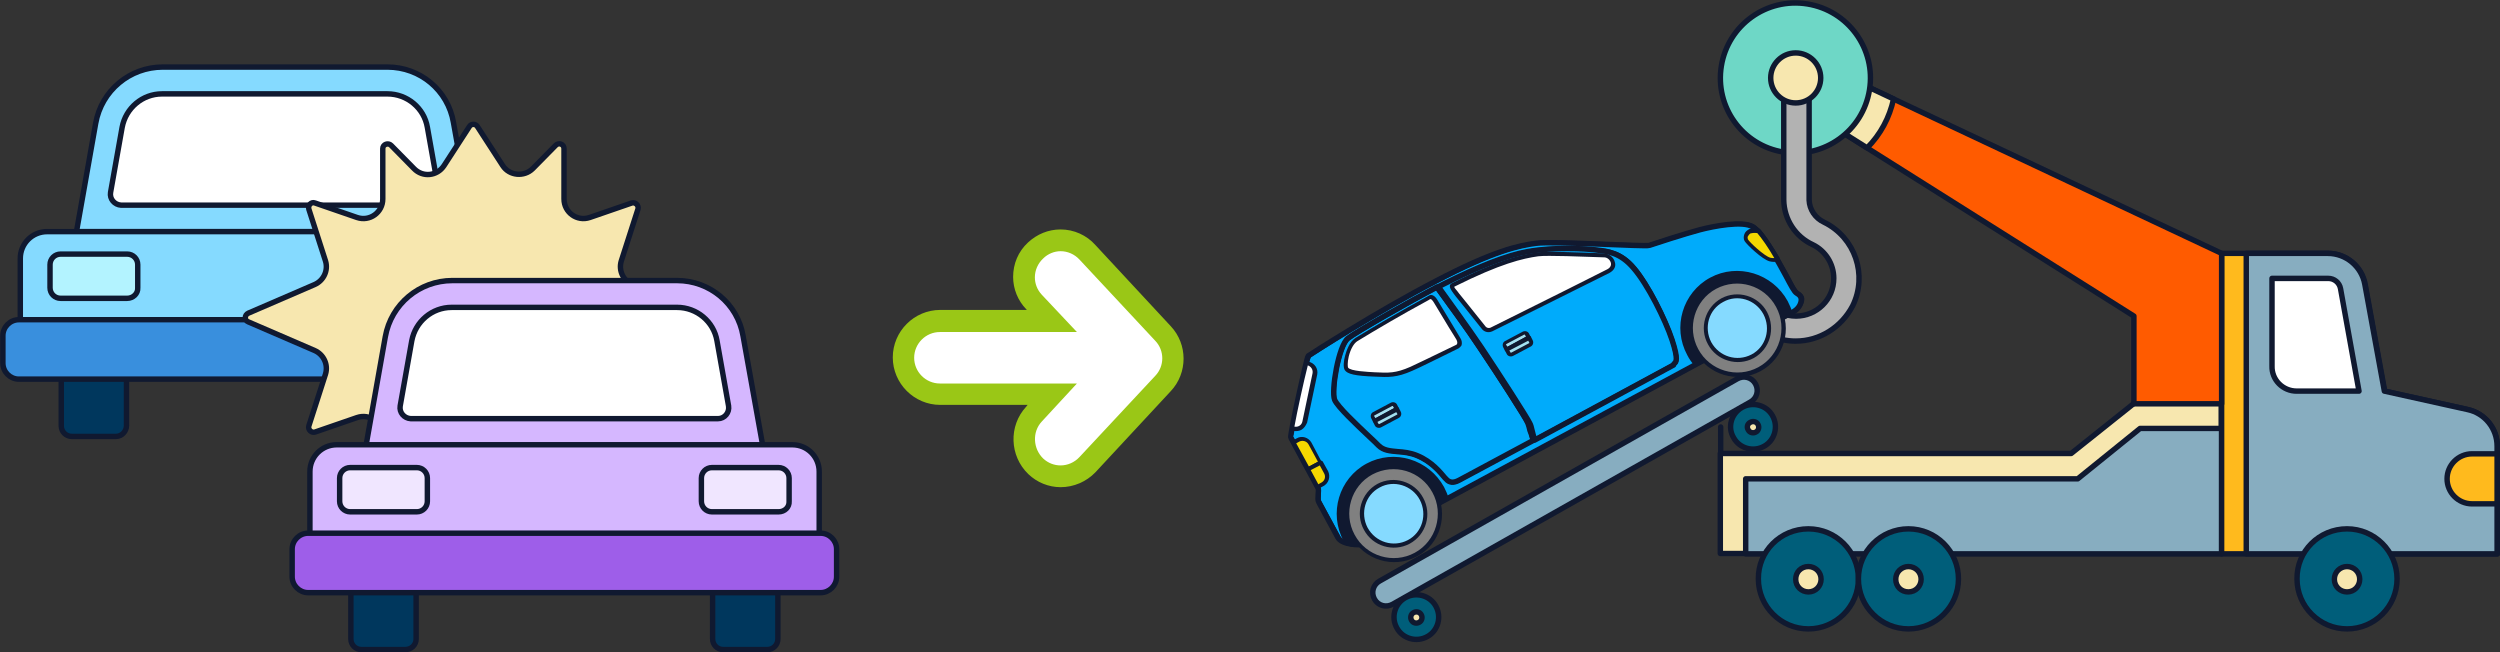 <?xml version="1.0" encoding="utf-8"?>
<!-- Generator: Adobe Illustrator 27.0.0, SVG Export Plug-In . SVG Version: 6.00 Build 0)  -->
<svg version="1.1" id="圖層_1" xmlns="http://www.w3.org/2000/svg" xmlns:xlink="http://www.w3.org/1999/xlink" x="0px" y="0px"
	 viewBox="0 0 689.7 180" style="enable-background:new 0 0 689.7 180;" xml:space="preserve">
<rect x="0" y="0" width="689.7" height="180" fill="#333333" stroke="none"/>
<style type="text/css">
	.st0{fill:#00375D;stroke:#101930;stroke-width:1.5;stroke-linejoin:round;stroke-miterlimit:10;}
	.st1{fill:#85DAFF;stroke:#101930;stroke-width:1.5;stroke-linejoin:round;stroke-miterlimit:10;}
	.st2{fill:#FFFFFF;stroke:#101930;stroke-width:1.5;stroke-linejoin:round;stroke-miterlimit:10;}
	.st3{fill:#B3F3FF;stroke:#101930;stroke-width:1.5;stroke-linejoin:round;stroke-miterlimit:10;}
	.st4{fill:#398FDD;stroke:#101930;stroke-width:1.5;stroke-linejoin:round;stroke-miterlimit:10;}
	.st5{fill:#F7E7AF;stroke:#101930;stroke-width:1.5;stroke-linejoin:round;stroke-miterlimit:10;}
	.st6{fill:#D5B7FF;stroke:#101930;stroke-width:1.5;stroke-linejoin:round;stroke-miterlimit:10;}
	.st7{fill:#F0E6FF;stroke:#101930;stroke-width:1.5;stroke-linejoin:round;stroke-miterlimit:10;}
	.st8{fill:#9E5EE9;stroke:#101930;stroke-width:1.5;stroke-linejoin:round;stroke-miterlimit:10;}
	.st9{fill:#87ADC0;stroke:#101930;stroke-width:1.5;stroke-linejoin:round;stroke-miterlimit:10;}
	.st10{fill:#FFBA1D;stroke:#101930;stroke-width:1.5;stroke-linejoin:round;stroke-miterlimit:10;}
	.st11{fill:#005E7A;stroke:#101930;stroke-width:1.5;stroke-linejoin:round;stroke-miterlimit:10;}
	.st12{fill:#FF5B00;stroke:#101930;stroke-width:1.5;stroke-linejoin:round;stroke-miterlimit:10;}
	.st13{fill:#6ED7C6;stroke:#101930;stroke-width:1.5;stroke-linejoin:round;stroke-miterlimit:10;}
	.st14{fill:#B2B2B2;stroke:#101930;stroke-width:1.5;stroke-linejoin:round;stroke-miterlimit:10;}
	.st15{fill:#00ABFB;stroke:#101930;stroke-width:1.5;stroke-linejoin:round;stroke-miterlimit:10;}
	.st16{fill:#101930;}
	.st17{fill:#808080;}
	.st18{fill:#85DAFF;}
	.st19{fill:#A3E0F0;}
	.st20{fill:#F5D800;}
	.st21{fill:#FFFFFF;}
	.st22{fill:#87ADC0;stroke:#101930;stroke-width:1.5;stroke-linecap:round;stroke-linejoin:round;stroke-miterlimit:10;}
	.st23{fill:#9AC716;}
</style>
<g>
	<g>
		<g>
			<g>
				<g>
					<path class="st0" d="M131.9,120.3h-12.2c-1.6,0-2.9-1.3-2.9-2.9V85.3c0-1.6,1.3-2.9,2.9-2.9h12.2c1.6,0,2.9,1.3,2.9,2.9v32.1
						C134.8,119,133.5,120.3,131.9,120.3z"/>
				</g>
			</g>
			<g>
				<g>
					<path class="st0" d="M32,120.4H19.8c-1.6,0-2.9-1.3-2.9-2.9V85.3c0-1.6,1.3-2.9,2.9-2.9H32c1.6,0,2.9,1.3,2.9,2.9v32.1
						C34.9,119,33.6,120.4,32,120.4z"/>
				</g>
			</g>
			<g>
				<g>
					<path class="st1" d="M106.9,18.5h-62c-9.1,0-16.9,6.5-18.5,15.5l-5.3,29.9h54.7h54.7l-5.4-30.1
						C123.6,24.9,115.9,18.5,106.9,18.5L106.9,18.5z"/>
				</g>
			</g>
			<g>
				<g>
					<path class="st2" d="M30.5,53.1l3.2-18c1-5.3,5.6-9.2,11-9.2h62.2c5.4,0,10.1,3.9,11,9.2l3.2,18c0.3,1.8-1.1,3.5-2.9,3.5H33.4
						C31.6,56.5,30.2,54.9,30.5,53.1L30.5,53.1z"/>
				</g>
			</g>
			<g>
				<g>
					<path class="st1" d="M138.7,97.5H13c-4.1,0-7.4-3.3-7.4-7.4V71.3c0-4.1,3.3-7.4,7.4-7.4h125.7c4.1,0,7.4,3.3,7.4,7.4v18.9
						C146,94.2,142.7,97.5,138.7,97.5z"/>
				</g>
			</g>
			<g>
				<g>
					<path class="st3" d="M35.1,82.3H16.7c-1.6,0-2.9-1.3-2.9-2.9V73c0-1.6,1.3-2.9,2.9-2.9h18.4c1.6,0,2.9,1.3,2.9,2.9v6.4
						C38.1,81,36.7,82.3,35.1,82.3L35.1,82.3z"/>
				</g>
			</g>
			<g>
				<g>
					<path class="st3" d="M135,82.3h-18.4c-1.6,0-2.9-1.3-2.9-2.9V73c0-1.6,1.3-2.9,2.9-2.9H135c1.6,0,2.9,1.3,2.9,2.9v6.4
						C137.9,81,136.6,82.3,135,82.3z"/>
				</g>
			</g>
			<g>
				<g>
					<path class="st4" d="M146.5,104.6H5.2c-2.4,0-4.4-2-4.4-4.4v-7.6c0-2.4,2-4.4,4.4-4.4h141.4c2.4,0,4.4,2,4.4,4.4v7.6
						C150.9,102.7,149,104.6,146.5,104.6z"/>
				</g>
			</g>
		</g>
		<g>
			<g>
				<path class="st5" d="M176,117.5l-4.6-14.3c-0.8-2.6,0.5-5.4,3-6.5l18.3-7.9c1.1-0.5,1.1-2,0-2.4l-18.3-7.9
					c-2.5-1.1-3.8-3.9-3-6.5l4.6-14.3c0.3-1-0.7-2-1.7-1.7l-11.6,4c-3.5,1.2-7.1-1.4-7.1-5.1V41c0-1.2-1.4-1.8-2.3-0.9l-6.3,6.4
					c-2.4,2.4-6.5,2-8.3-0.8l-7-10.8c-0.5-0.8-1.7-0.8-2.2,0l-7,10.8c-1.9,2.9-5.9,3.3-8.3,0.8l-6.3-6.4c-0.8-0.8-2.3-0.3-2.3,0.9
					v13.9c0,3.7-3.6,6.3-7.1,5.1l-11.6-4c-1-0.4-2,0.6-1.7,1.7l4.6,14.3c0.8,2.6-0.5,5.4-3,6.5l-18.3,7.9c-1.1,0.5-1.1,2,0,2.4
					l18.3,7.9c2.5,1.1,3.8,3.9,3,6.5l-4.6,14.3c-0.3,1,0.7,2,1.7,1.7l11.6-4c3.5-1.2,7.1,1.4,7.1,5.1v13.9c0,1.2,1.4,1.8,2.3,0.9
					l6.3-6.4c2.4-2.4,6.5-2,8.3,0.8l7,10.8c0.5,0.8,1.7,0.8,2.2,0l7-10.8c1.9-2.9,5.9-3.3,8.3-0.8l6.3,6.4c0.8,0.8,2.3,0.3,2.3-0.9
					v-13.9c0-3.7,3.6-6.3,7.1-5.1l11.6,4C175.4,119.5,176.4,118.6,176,117.5L176,117.5z"/>
			</g>
		</g>
		<g>
			<g>
				<g>
					<path class="st0" d="M211.7,179.2h-12.2c-1.6,0-2.9-1.3-2.9-2.9v-32.1c0-1.6,1.3-2.9,2.9-2.9h12.2c1.6,0,2.9,1.3,2.9,2.9v32.1
						C214.6,177.9,213.3,179.2,211.7,179.2z"/>
				</g>
			</g>
			<g>
				<g>
					<path class="st0" d="M111.8,179.2H99.7c-1.6,0-2.9-1.3-2.9-2.9v-32.1c0-1.6,1.3-2.9,2.9-2.9h12.2c1.6,0,2.9,1.3,2.9,2.9v32.1
						C114.8,177.9,113.5,179.2,111.8,179.2z"/>
				</g>
			</g>
			<g>
				<g>
					<path class="st6" d="M186.8,77.4h-62c-9.1,0-16.9,6.5-18.5,15.5l-5.3,29.9h54.7h54.7l-5.4-30.1
						C203.5,83.8,195.8,77.4,186.8,77.4L186.8,77.4z"/>
				</g>
			</g>
			<g>
				<g>
					<path class="st2" d="M110.4,112l3.2-18c1-5.3,5.6-9.2,11-9.2h62.2c5.4,0,10.1,3.9,11,9.2l3.2,18c0.3,1.8-1.1,3.5-2.9,3.5h-84.8
						C111.5,115.4,110.1,113.8,110.4,112L110.4,112z"/>
				</g>
			</g>
			<g>
				<g>
					<path class="st6" d="M218.5,156.4H92.9c-4.1,0-7.4-3.3-7.4-7.4v-18.9c0-4.1,3.3-7.4,7.4-7.4h125.7c4.1,0,7.4,3.3,7.4,7.4V149
						C225.9,153.1,222.6,156.4,218.5,156.4z"/>
				</g>
			</g>
			<g>
				<g>
					<path class="st7" d="M115,141.2H96.6c-1.6,0-2.9-1.3-2.9-2.9v-6.4c0-1.6,1.3-2.9,2.9-2.9H115c1.6,0,2.9,1.3,2.9,2.9v6.4
						C117.9,139.9,116.6,141.2,115,141.2L115,141.2z"/>
				</g>
			</g>
			<g>
				<g>
					<path class="st7" d="M214.8,141.2h-18.4c-1.6,0-2.9-1.3-2.9-2.9v-6.4c0-1.6,1.3-2.9,2.9-2.9h18.4c1.6,0,2.9,1.3,2.9,2.9v6.4
						C217.8,139.9,216.5,141.2,214.8,141.2z"/>
				</g>
			</g>
			<g>
				<g>
					<path class="st8" d="M226.4,163.5H85c-2.4,0-4.4-2-4.4-4.4v-7.6c0-2.4,2-4.4,4.4-4.4h141.4c2.4,0,4.4,2,4.4,4.4v7.6
						C230.8,161.5,228.8,163.5,226.4,163.5z"/>
				</g>
			</g>
		</g>
	</g>
	<g>
		<g>
			<path class="st5" d="M588.7,111.3l-17.3,13.8h-96.8v27.6h138.2v-41.5H588.7z"/>
			<path class="st9" d="M573.2,132.1h-91.6v20.7h131.3v-34.6h-22.5L573.2,132.1z"/>
			<path class="st10" d="M688.9,152.8h-76V69.9h29.4c5,0,9.3,3.6,10.2,8.5l5.4,29.5l23,5.1c4.7,1.1,8.1,5.3,8.1,10.1V152.8z"/>
			<path class="st9" d="M619.8,152.8h69.1v-29.7c0-4.9-3.4-9.1-8.1-10.1l-23-5.1l-5.4-29.5c-0.9-4.9-5.2-8.5-10.2-8.5h-22.5V152.8z"
				/>
			<path class="st2" d="M633.6,107.9h17.2l-5.1-28.3c-0.3-1.6-1.7-2.8-3.4-2.8h-15.5V101C626.7,104.8,629.8,107.9,633.6,107.9
				L633.6,107.9z"/>
			<path class="st11" d="M498.9,145.9c7.6,0,13.8,6.2,13.8,13.8c0,7.6-6.2,13.8-13.8,13.8s-13.8-6.2-13.8-13.8
				C485,152.1,491.2,145.9,498.9,145.9z"/>
			<path class="st11" d="M526.5,145.9c7.6,0,13.8,6.2,13.8,13.8c0,7.6-6.2,13.8-13.8,13.8c-7.6,0-13.8-6.2-13.8-13.8
				C512.7,152.1,518.9,145.9,526.5,145.9z"/>
			<path class="st11" d="M647.5,145.9c7.6,0,13.8,6.2,13.8,13.8c0,7.6-6.2,13.8-13.8,13.8c-7.6,0-13.8-6.2-13.8-13.8
				C633.6,152.1,639.8,145.9,647.5,145.9z"/>
			<g>
				<path class="st5" d="M498.9,156.3c1.9,0,3.5,1.5,3.5,3.5c0,1.9-1.5,3.5-3.5,3.5c-1.9,0-3.5-1.5-3.5-3.5
					C495.4,157.8,496.9,156.3,498.9,156.3z"/>
				<path class="st5" d="M526.5,156.3c1.9,0,3.5,1.5,3.5,3.5c0,1.9-1.5,3.5-3.5,3.5s-3.5-1.5-3.5-3.5
					C523,157.8,524.6,156.3,526.5,156.3z"/>
				<path class="st5" d="M647.5,156.3c1.9,0,3.5,1.5,3.5,3.5c0,1.9-1.5,3.5-3.5,3.5c-1.9,0-3.5-1.5-3.5-3.5
					C644,157.8,645.6,156.3,647.5,156.3z"/>
			</g>
			<path class="st12" d="M495.4,14.6v13.8l93.3,58.8v24.2h24.2V69.9L495.4,14.6z"/>
			<path class="st5" d="M495.4,28.4l19.7,12.4c3.7-3.7,6.2-8.4,7.3-13.5l-27-12.7V28.4z"/>
			
				<ellipse transform="matrix(0.16 -0.987 0.987 0.16 394.833 507.043)" class="st13" cx="495.4" cy="21.5" rx="20.7" ry="20.7"/>
			<path class="st14" d="M495.4,94.1c-9.5,0-17.3-7.7-17.3-17.3c0-1.9,1.5-3.5,3.5-3.5c1.9,0,3.5,1.5,3.5,3.5
				c0,5.7,4.6,10.4,10.4,10.4c5.7,0,10.4-4.6,10.4-10.4c0-4-2.3-7.6-5.8-9.3c-4.8-2.2-7.9-7-8-12.3V21.5c0-1.9,1.5-3.5,3.5-3.5
				c1.9,0,3.5,1.5,3.5,3.5v33.7c0.1,2.6,1.7,5,4.1,6.1c8.6,4.2,12.1,14.6,7.9,23.1C508,90.3,502,94.1,495.4,94.1z"/>
			<path class="st5" d="M495.4,14.6c3.8,0,6.9,3.1,6.9,6.9s-3.1,6.9-6.9,6.9c-3.8,0-6.9-3.1-6.9-6.9S491.6,14.6,495.4,14.6z"/>
			<path class="st10" d="M682,125.2h6.9l0,0V139l0,0H682c-3.8,0-6.9-3.1-6.9-6.9S678.2,125.2,682,125.2z"/>
		</g>
		<g>
			<g>
				<g>
					<g>
						<path class="st15" d="M494.6,86.1c0,0-117.7,63.6-118.6,64c-0.8,0.4-5.8,0.2-6.9-1.8c-1.1-2-4.8-8.9-5.3-9.8
							c-0.5-0.9,0.2-3.2-0.2-3.9c-0.4-0.7-7.2-13.4-7.5-13.9c-0.3-0.5,4.4-22.1,4.8-22.5c0.5-0.4,19.1-12.3,35.1-20.6
							c16-8.4,23.1-9.9,27.9-10.5c4.8-0.6,30.1,1,31.1,0.6c1.1-0.4,10.1-3.3,13.9-4.3c3.8-1,12-2.6,14.7-0.8
							c2.7,1.8,7.4,10.3,9,13.3c1.6,3,2.4,4.6,3.1,5c0.7,0.4,1.4,1,1.2,2.2S495.9,85.4,494.6,86.1z"/>
						<path class="st16" d="M494.9,86.6l-118.6,64c-1.1,0.6-6.4,0.3-7.6-2l-5.3-9.8c-0.3-0.6-0.3-1.6-0.2-2.5c0-0.5,0.1-1.3,0-1.5
							l-7.5-13.9c-0.4-0.7,4.3-22.6,5-23.2c0.5-0.4,19.3-12.4,35.2-20.7c15.6-8.1,22.7-9.9,28.1-10.5c2.8-0.4,11.9,0,19.9,0.3
							c5.2,0.2,10.5,0.4,11.1,0.3c1-0.4,10.1-3.3,14-4.3c1.2-0.3,11.7-3,15.2-0.7c2.5,1.6,6.4,8.3,9.2,13.5l0.7,1.3
							c1,2,1.7,3.2,2.2,3.5c1.2,0.7,1.7,1.6,1.4,2.8C497.3,84.5,496.2,85.9,494.9,86.6z M356.7,120.5l7.5,13.8
							c0.3,0.5,0.2,1.2,0.2,2.1c0,0.6-0.1,1.5,0.1,1.8l5.3,9.8c0.9,1.7,5.5,1.9,6.1,1.6l118.6-64c1.1-0.6,2-1.7,2.2-2.7
							c0.1-0.7-0.1-1.1-0.9-1.6c-0.7-0.4-1.4-1.6-2.6-4l-0.7-1.2c-3.9-7.3-7.1-12-8.8-13.1c-2.1-1.4-8.9-0.6-14.2,0.8
							c-3.8,1-12.8,3.9-13.9,4.3c-0.5,0.2-2.9,0.1-11.5-0.2c-7.6-0.3-17.1-0.7-19.8-0.3c-5.3,0.7-12.3,2.4-27.7,10.4
							c-15.5,8-33.4,19.5-34.9,20.5C360.7,100.2,356.7,118.7,356.7,120.5z"/>
					</g>
					<g>
						<path class="st15" d="M423,121.5l-20.5,11c-1.5,0.8-2.7,0.7-3.6-0.4l-0.3-0.3c-1.2-1.4-3.5-4.4-7.6-6.1
							c-1.9-0.8-3.8-1-5.4-1.1c-2.1-0.2-3.9-0.3-5.3-1.7c-0.6-0.6-1.5-1.5-2.6-2.5c-3.5-3.3-8.7-8.2-9.5-10.1c-1-2.5,1.1-15,3.7-17
							c2.6-2,17.3-10.3,24.5-14.1c2.8,3.9,8.5,11.6,11.9,16.8c5,7.4,12.6,19.2,13.2,20.7c0.2,0.5,0.4,1.2,0.6,2.1
							C422.5,119.7,422.7,120.6,423,121.5z"/>
						<path class="st16" d="M423.3,122l-20.5,11c-1.8,1-3.2,0.8-4.3-0.5l-0.3-0.3c-1.1-1.4-3.5-4.2-7.4-5.9
							c-1.8-0.8-3.6-0.9-5.2-1.1c-2.1-0.2-4.1-0.4-5.6-1.9c-0.6-0.6-1.6-1.5-2.6-2.5c-4.6-4.4-8.9-8.4-9.6-10.3
							c-1.1-2.7,1-15.6,3.9-17.7c2.6-2,17.1-10.2,24.5-14.1c0.2-0.1,0.6-0.1,0.7,0.2c3,4.1,8.5,11.7,11.9,16.9
							c4.4,6.6,12.6,19.1,13.3,20.8c0.2,0.5,0.4,1.3,0.7,2.2c0.2,0.7,0.4,1.6,0.7,2.6C423.6,121.6,423.5,121.9,423.3,122z
							 M394.3,81.1c-7.7,4.1-19.7,11.1-22,12.8c-1,0.8-2.2,3.9-3,8c-0.7,3.7-0.9,7.3-0.5,8.4c0.7,1.8,6.1,6.8,9.3,9.9
							c1,1,2,1.9,2.6,2.5c1.3,1.3,2.9,1.4,4.9,1.6c1.7,0.1,3.6,0.3,5.6,1.1c4.2,1.8,6.7,4.8,7.8,6.2l0.3,0.3
							c0.5,0.6,1.3,1.1,2.9,0.2l20-10.8c-0.2-0.8-0.4-1.6-0.6-2.2c-0.2-0.8-0.4-1.6-0.6-2c-0.6-1.3-7.7-12.4-13.2-20.6
							c-3.3-5-8.6-12.3-11.6-16.4C395.7,80.3,395,80.7,394.3,81.1z"/>
					</g>
					<g>
						<path class="st15" d="M461.3,93.8c1.8,5.5,1.1,6.1,0.6,6.5c-0.1,0.1-0.2,0.2-0.2,0.4l-38.3,20.7c-0.3-0.9-0.5-1.7-0.7-2.5
							c-0.2-0.9-0.4-1.7-0.7-2.2c-0.7-1.5-8.3-13.3-13.3-20.8c-3.5-5.2-9.1-12.9-11.9-16.8c0.4-0.2,0.9-0.4,1.2-0.6
							c9.9-5,17.8-8.1,23.5-9.1c7.3-1.3,15.7-0.8,18.3-0.5c0.3,0,0.5,0.1,0.8,0.1c2.7,0.3,6.4,0.6,10.1,5
							C454.6,78.5,459.4,88.1,461.3,93.8z"/>
						<path class="st16" d="M462,101.2l-38.3,20.7c-0.1,0.1-0.3,0.1-0.5,0c-0.2-0.1-0.3-0.2-0.3-0.4c-0.3-0.9-0.5-1.8-0.7-2.5
							c-0.2-0.9-0.4-1.6-0.6-2.1c-0.6-1.4-7.7-12.4-13.2-20.7c-3.4-5.1-8.9-12.7-11.9-16.8c-0.1-0.1-0.1-0.3-0.1-0.5
							c0-0.2,0.1-0.3,0.3-0.4c0.5-0.2,0.9-0.5,1.3-0.6c10-5,17.9-8.1,23.6-9.1c7.3-1.3,15.8-0.8,18.5-0.5c0.3,0,0.5,0.1,0.8,0.1
							c2.8,0.3,6.7,0.6,10.5,5.2c3.8,4.5,8.7,14.3,10.5,20l0,0c1.7,5.4,1.3,6.4,0.5,7.1C462.2,100.9,462.1,101.1,462,101.2z
							 M423.7,120.5l37.5-20.3c0.1-0.2,0.2-0.3,0.3-0.4c0.3-0.2,0.9-0.7-0.8-5.9l0,0c-1.8-5.6-6.6-15.2-10.3-19.6
							c-3.6-4.2-7.1-4.6-9.8-4.8c-0.3,0-0.6-0.1-0.8-0.1c-2.6-0.3-11-0.8-18.2,0.5c-5.6,1-13.5,4-23.3,9c-0.2,0.1-0.4,0.2-0.7,0.3
							c3,4.2,8.2,11.4,11.5,16.3c4.4,6.6,12.6,19.2,13.3,20.9c0.2,0.5,0.4,1.3,0.7,2.3C423.3,119.2,423.5,119.9,423.7,120.5z"/>
					</g>
					<g>
						<path class="st16" d="M466,97.7c-4-7.4-1.3-16.7,6.1-20.7c7.4-4,16.6-1.2,20.6,6.3c0.5,1,1,2.1,1.3,3.1
							c-2.6,1.4-12.8,6.9-26,14C467.2,99.7,466.5,98.7,466,97.7z"/>
						<path class="st16" d="M494.2,87l-26,14c-0.2,0.1-0.5,0.1-0.7-0.1c-0.8-0.9-1.5-1.9-2-2.9c-4.2-7.7-1.3-17.3,6.3-21.4
							c7.6-4.1,17.2-1.2,21.4,6.5c0.5,1,1,2.1,1.3,3.2C494.5,86.6,494.4,86.8,494.2,87z M468,99.8l25.2-13.6
							c-0.3-0.9-0.7-1.8-1.1-2.6c-3.9-7.2-12.8-9.9-19.9-6c-7.1,3.8-9.7,12.8-5.8,19.9C466.9,98.3,467.4,99,468,99.8z"/>
					</g>
					<g>
						<path class="st16" d="M371.2,148.9c-4-7.4-1.3-16.7,6.1-20.7c7.4-4,16.6-1.2,20.6,6.3c0.5,1,1,2.1,1.3,3.1
							c-13.4,7.3-22.8,12.3-23.1,12.5c-0.5,0.3-2.5,0.3-4.3-0.2C371.5,149.6,371.3,149.3,371.2,148.9z"/>
						<path class="st16" d="M399.4,138.1l-23.1,12.5c-0.7,0.4-3,0.3-4.7-0.1c-0.1,0-0.3-0.1-0.3-0.2c-0.2-0.3-0.4-0.7-0.6-1
							c-4.2-7.7-1.3-17.3,6.3-21.4c7.6-4.1,17.2-1.2,21.4,6.5c0.5,1,1,2.1,1.3,3.2C399.7,137.7,399.6,138,399.4,138.1z M372.1,149.4
							c1.7,0.4,3.4,0.3,3.7,0.2l22.7-12.2c-0.3-0.9-0.7-1.8-1.1-2.6c-3.9-7.2-12.8-9.9-19.9-6c-7.1,3.8-9.7,12.8-5.8,19.9
							C371.8,148.9,371.9,149.2,372.1,149.4z"/>
					</g>
					<g>
						<g>
							<path class="st17" d="M468.1,96.6c3.4,6.3,11.2,8.6,17.4,5.3c6.2-3.4,8.5-11.1,5.1-17.4c-3.4-6.3-11.2-8.6-17.4-5.3
								C467,82.5,464.7,90.3,468.1,96.6z"/>
							<path class="st16" d="M485.7,102.4c-6.5,3.5-14.6,1-18.1-5.5c-3.5-6.5-1.1-14.7,5.3-18.2c6.5-3.5,14.6-1,18.1,5.5
								C494.6,90.7,492.2,98.9,485.7,102.4z M473.4,79.7c-5.9,3.2-8.1,10.7-4.9,16.6c3.2,6,10.7,8.2,16.6,5
								c5.9-3.2,8.1-10.7,4.9-16.6C486.8,78.7,479.4,76.5,473.4,79.7z"/>
						</g>
						<g>
							<path class="st18" d="M471.6,94.7c2.3,4.3,7.6,5.9,11.9,3.6c4.2-2.3,5.8-7.6,3.5-11.9c-2.3-4.3-7.6-5.9-11.9-3.6
								C470.9,85.1,469.3,90.4,471.6,94.7z"/>
							<path class="st16" d="M483.8,98.8c-4.5,2.4-10.2,0.7-12.6-3.8c-2.5-4.5-0.8-10.2,3.7-12.7c4.5-2.4,10.2-0.7,12.6,3.8
								C489.9,90.7,488.3,96.3,483.8,98.8z M475.4,83.3c-4,2.1-5.4,7.1-3.3,11.1c2.2,4,7.1,5.5,11.1,3.4s5.4-7.1,3.3-11.1
								C484.3,82.6,479.3,81.1,475.4,83.3z"/>
						</g>
						<g>
							<path class="st17" d="M373.3,147.8c3.4,6.3,11.2,8.6,17.4,5.3c6.2-3.4,8.5-11.1,5.1-17.4c-3.4-6.3-11.2-8.6-17.4-5.3
								C372.2,133.7,369.9,141.5,373.3,147.8z"/>
							<path class="st16" d="M390.9,153.5c-6.5,3.5-14.6,1-18.1-5.5c-3.5-6.5-1.1-14.7,5.3-18.2c6.5-3.5,14.6-1,18.1,5.5
								C399.7,141.9,397.4,150.1,390.9,153.5z M378.6,130.9c-5.9,3.2-8.1,10.7-4.9,16.6c3.2,6,10.7,8.2,16.6,5
								c5.9-3.2,8.1-10.7,4.9-16.6C392,129.9,384.6,127.7,378.6,130.9z"/>
						</g>
						<g>
							<path class="st18" d="M376.8,145.9c2.3,4.3,7.6,5.9,11.9,3.6c4.2-2.3,5.8-7.6,3.5-11.9c-2.3-4.3-7.6-5.9-11.9-3.6
								C376.1,136.2,374.5,141.6,376.8,145.9z"/>
							<path class="st16" d="M388.9,150c-4.5,2.4-10.2,0.7-12.6-3.8c-2.5-4.5-0.8-10.2,3.7-12.7c4.5-2.4,10.2-0.7,12.6,3.8
								C395.1,141.8,393.5,147.5,388.9,150z M380.6,134.5c-4,2.1-5.4,7.1-3.3,11.1c2.2,4,7.1,5.5,11.1,3.4c4-2.1,5.4-7.1,3.3-11.1
								S384.5,132.3,380.6,134.5z"/>
						</g>
					</g>
					<g>
						<path class="st19" d="M415.7,96.5l-0.5-1c-0.2-0.3-0.1-0.8,0.3-1l4.9-2.6c0.3-0.2,0.8-0.1,1,0.3l0.5,1L415.7,96.5z"/>
						<path class="st16" d="M422.1,93.7l-6.1,3.3c-0.3,0.1-0.6,0-0.8-0.2l-0.5-1c-0.3-0.6-0.1-1.4,0.5-1.7l4.9-2.6
							c0.6-0.3,1.4-0.1,1.7,0.5l0.5,1C422.4,93.2,422.3,93.5,422.1,93.7z M415.9,95.7l5.1-2.8l-0.3-0.5c0-0.1-0.1-0.1-0.2-0.1
							l-4.9,2.6c-0.1,0-0.1,0.1-0.1,0.2L415.9,95.7z"/>
					</g>
					<g>
						<path class="st19" d="M421.8,93.2l0.5,1c0.2,0.3,0.1,0.8-0.3,1l-4.9,2.6c-0.3,0.2-0.8,0.1-1-0.3l-0.5-1L421.8,93.2z"/>
						<path class="st16" d="M422.3,95.6l-4.9,2.6c-0.6,0.3-1.4,0.1-1.7-0.5l-0.5-1c-0.1-0.3,0-0.6,0.2-0.8l6.1-3.3
							c0.3-0.1,0.6,0,0.8,0.2l0.5,1C423.2,94.5,422.9,95.3,422.3,95.6z M416.4,96.7l0.3,0.5c0,0.1,0.1,0.1,0.2,0.1l4.9-2.6
							c0.1,0,0.1-0.1,0.1-0.2l-0.3-0.5L416.4,96.7z"/>
					</g>
					<g>
						<path class="st19" d="M379.3,116.1l-0.5-1c-0.2-0.3-0.1-0.8,0.3-1l4.9-2.6c0.3-0.2,0.8-0.1,1,0.3l0.5,1L379.3,116.1z"/>
						<path class="st16" d="M385.7,113.3l-6.1,3.3c-0.3,0.1-0.6,0-0.8-0.2l-0.5-1c-0.3-0.6-0.1-1.4,0.5-1.7l4.9-2.6
							c0.6-0.3,1.4-0.1,1.7,0.5l0.5,1C386,112.8,385.9,113.2,385.7,113.3z M379.5,115.4l5.1-2.8l-0.3-0.5c0-0.1-0.1-0.1-0.2-0.1
							l-4.9,2.6c-0.1,0-0.1,0.1-0.1,0.2L379.5,115.4z"/>
					</g>
					<g>
						<path class="st19" d="M385.4,112.8l0.5,1c0.2,0.3,0.1,0.8-0.3,1l-4.9,2.6c-0.3,0.2-0.8,0.1-1-0.3l-0.5-1L385.4,112.8z"/>
						<path class="st16" d="M385.9,115.3l-4.9,2.6c-0.6,0.3-1.4,0.1-1.7-0.5l-0.5-1c-0.1-0.3,0-0.6,0.2-0.8l6.1-3.3
							c0.3-0.1,0.6,0,0.8,0.2l0.5,1C386.8,114.2,386.5,115,385.9,115.3z M380,116.4l0.3,0.5c0,0.1,0.1,0.1,0.2,0.1l4.9-2.6
							c0.1,0,0.1-0.1,0.1-0.2l-0.3-0.5L380,116.4z"/>
					</g>
					<g>
						<path class="st20" d="M482.8,63.8c0.5-0.2,1.6-0.2,2.3-0.1c1.7,1.9,3.7,5.1,5.3,7.9c-0.5,0.2-1.3,0.2-2.1,0
							c-1.8-0.4-6-4.4-6.5-5.3C481.2,65.4,481.9,64.2,482.8,63.8z"/>
						<path class="st16" d="M490.7,72.1c0,0-0.1,0-0.1,0c-0.8,0.2-1.6,0.2-2.4,0c-2-0.5-6.3-4.6-6.9-5.6c-0.3-0.5-0.3-1.2-0.1-1.8
							c0.2-0.7,0.8-1.2,1.4-1.5l0,0c0.5-0.2,1.4-0.3,2.6-0.2c0.1,0,0.3,0.1,0.4,0.2c1.4,1.6,3.2,4.3,5.4,8c0.1,0.2,0.1,0.3,0,0.5
							C490.9,71.9,490.8,72,490.7,72.1z M482.9,64.4c-0.3,0.2-0.5,0.5-0.7,0.8c-0.1,0.2-0.1,0.5,0,0.8c0.4,0.8,4.6,4.7,6.2,5.1
							c0.4,0.1,0.7,0.1,1.1,0.1c-1.8-3.1-3.5-5.5-4.7-6.9c-0.9-0.1-1.5,0-1.8,0.1l0,0C482.9,64.4,482.9,64.4,482.9,64.4z"/>
					</g>
					<g>
						<path class="st20" d="M356.9,122.1l1.3-0.7c1.2-0.6,2.6-0.2,3.3,1l2.8,5.3l-3.5,1.9C359.5,126.9,357.9,123.9,356.9,122.1z"/>
						<path class="st16" d="M364.6,128.1l-3.5,1.9c-0.3,0.1-0.6,0-0.8-0.2l-4-7.4c-0.1-0.3,0-0.6,0.2-0.8l1.3-0.7
							c1.4-0.8,3.2-0.2,4,1.2l2.8,5.3C365,127.6,364.9,128,364.6,128.1z M361.1,128.7l2.5-1.3l-2.6-4.8c-0.5-0.9-1.6-1.2-2.5-0.8
							l-0.9,0.5L361.1,128.7z"/>
					</g>
					<g>
						<path class="st20" d="M364.9,133.6l-1.3,0.7c-0.4-0.7-1.4-2.6-2.6-4.8l3.5-1.9l1.5,2.7C366.5,131.5,366,133,364.9,133.6z"/>
						<path class="st16" d="M365.1,134.1l-1.3,0.7c-0.3,0.1-0.6,0-0.8-0.2l-2.6-4.8c-0.1-0.3,0-0.6,0.2-0.8l3.5-1.9
							c0.3-0.1,0.6,0,0.8,0.2l1.5,2.7C367.1,131.5,366.6,133.3,365.1,134.1z M363.7,133.6l0.9-0.5c0.9-0.5,1.2-1.6,0.7-2.5l-1.2-2.2
							l-2.5,1.3L363.7,133.6z"/>
					</g>
					<g>
						<path class="st21" d="M360.8,100.3c1.3,0.3,2.1,1.6,1.9,2.9l-2.8,13.3c-0.3,1.3-1.5,2.1-2.8,1.8l-0.6-0.1
							c0.8-4.5,2.8-13.8,3.9-18L360.8,100.3z"/>
						<path class="st16" d="M359,118.6c-0.6,0.3-1.3,0.4-2,0.3l-0.6-0.1c-0.3-0.1-0.5-0.4-0.4-0.7c0.8-4.4,2.8-13.8,3.9-18
							c0.1-0.3,0.4-0.5,0.7-0.4l0.5,0.1c0,0,0,0,0,0c1.6,0.4,2.6,1.9,2.3,3.5l-2.8,13.3C360.2,117.5,359.7,118.2,359,118.6z
							 M357.1,117.7L357.1,117.7c1,0.2,2-0.4,2.2-1.4l2.8-13.3c0.2-1-0.4-1.9-1.3-2.2C359.7,105.1,357.9,113.3,357.1,117.7z"/>
					</g>
				</g>
				<g>
					<g>
						<path class="st21" d="M411.5,90.9c-0.8,0.4-1.7,0.1-2.3-0.7c-0.5-0.8-6.6-8.2-7.6-9.5c-1-1.3-1.3-1.9-0.7-2.2
							c12.7-6.4,19-7.8,23.4-8.4c2.4-0.3,11.3,0,18.3,0.3c2,0.1,3.7,2.9,1.1,4.3C442.3,75.6,425.9,83.8,411.5,90.9L411.5,90.9z"/>
						<path class="st16" d="M444,75.3c-1.6,0.8-18.2,9.1-32.3,16.1l0,0c-1.1,0.5-2.3,0.2-3-0.8c-0.3-0.4-2.5-3.1-4.4-5.5
							c-1.4-1.8-2.8-3.4-3.2-4c-0.8-1.1-1.2-1.7-1.1-2.3c0-0.2,0.2-0.5,0.6-0.7c12.9-6.5,19.2-7.9,23.6-8.5c2.3-0.3,10.7,0,18.4,0.3
							c1.3,0.1,2.6,1.1,2.9,2.4C445.9,73.5,445.3,74.6,444,75.3z M401.2,79.1c0,0.2,0.2,0.5,0.9,1.3c0.4,0.6,1.8,2.2,3.2,4
							c2,2.5,4.1,5.1,4.4,5.5c0.4,0.6,1,0.7,1.5,0.5c0,0,0,0,0,0c14.1-7,30.7-15.3,32.2-16.1c0.8-0.4,1.2-1.1,1-1.8
							c-0.2-0.8-1-1.5-1.8-1.5c-5.9-0.2-15.8-0.6-18.2-0.3C420.1,71.3,414,72.7,401.2,79.1z"/>
					</g>
					<g>
						<path class="st21" d="M374.3,93.6c5.6-3.4,12.7-7.6,19.6-11.3c0.2-0.1,0.4-0.2,0.7-0.4c0.5-0.2,1.2,0.4,1.6,1.2
							c0.5,0.9,5.7,9.5,6.2,10.3c0.4,0.8,0.5,1.8-0.3,2.2c-6.5,3.2-11.5,5.6-12.7,6.1c-4.2,1.8-6.2,1.7-10.1,1.5
							c-3.9-0.2-7.1-0.5-7.7-1.5C370.9,100.7,371.8,95.1,374.3,93.6z"/>
						<path class="st16" d="M402.4,96.1C402.4,96.1,402.3,96.1,402.4,96.1c-5.1,2.5-11.3,5.6-12.8,6.2c-4.3,1.9-6.5,1.8-10.4,1.6
							c-5.3-0.2-7.5-0.7-8.2-1.8c-0.5-0.8-0.3-2.6,0.1-4c0.3-1.1,1.1-3.8,2.9-4.9l0,0c4.9-3,12.2-7.3,19.6-11.3l0.7-0.4
							c0.8-0.4,1.7,0.2,2.4,1.5c0.3,0.5,2.5,4.1,4.1,6.8c1,1.7,1.9,3.2,2.1,3.5c0.4,0.6,0.5,1.4,0.3,2
							C403,95.6,402.7,95.9,402.4,96.1z M394.1,82.8c-7.4,4-14.7,8.3-19.6,11.3c0,0,0,0,0,0c-1,0.6-1.9,2.2-2.4,4.2
							c-0.4,1.7-0.3,2.9-0.2,3.1c0.6,1,5.6,1.2,7.3,1.3c3.9,0.2,5.8,0.3,9.9-1.5c1.1-0.5,5.5-2.6,12.7-6.1c0.1-0.1,0.2-0.2,0.2-0.3
							c0.1-0.3,0-0.7-0.2-1.1c-0.2-0.3-1-1.7-2.1-3.4c-1.7-2.8-3.8-6.3-4.1-6.8c-0.4-0.7-0.8-1-0.9-1l-0.3,0.1L394.1,82.8z"/>
					</g>
				</g>
			</g>
		</g>
		<g>
			<path class="st9" d="M482.9,110.9l-98.7,55.8c-1.8,1-4,0.4-5-1.4l0,0c-1-1.8-0.4-4,1.4-5l98.7-55.8c1.8-1,4-0.4,5,1.4l0,0
				C485.3,107.7,484.7,109.9,482.9,110.9z"/>
			<line class="st22" x1="474.7" y1="125.2" x2="474.7" y2="117.8"/>
			<path class="st11" d="M387.7,164.9c3-1.7,6.8-0.6,8.4,2.3c1.7,3,0.6,6.8-2.3,8.4c-3,1.7-6.8,0.6-8.4-2.3
				C383.7,170.4,384.7,166.6,387.7,164.9z"/>
			<path class="st5" d="M390,169c0.7-0.4,1.7-0.2,2.1,0.6c0.4,0.7,0.2,1.7-0.6,2.1c-0.7,0.4-1.7,0.2-2.1-0.6
				C389,170.4,389.2,169.4,390,169z"/>
			<path class="st11" d="M480.6,112.4c3-1.7,6.8-0.6,8.4,2.3c1.7,3,0.6,6.8-2.3,8.4c-3,1.7-6.8,0.6-8.4-2.3
				C476.5,117.9,477.6,114.1,480.6,112.4z"/>
			<path class="st5" d="M482.9,116.5c0.7-0.4,1.7-0.2,2.1,0.6c0.4,0.7,0.2,1.7-0.6,2.1c-0.7,0.4-1.7,0.2-2.1-0.6
				C481.8,117.8,482.1,116.9,482.9,116.5z"/>
		</g>
	</g>
	<g>
		<path class="st21" d="M292.6,131.4c-2.6,0-5-1-6.9-2.7c-4.1-3.9-4.3-10.3-0.5-14.4l5.1-5.5h-31c-5.6,0-10.1-4.5-10.1-10.1
			s4.5-10.1,10.1-10.1h30.9l-4.9-5.3c-1.8-1.9-2.7-4.3-2.7-6.8c0-2.8,1.1-5.4,3.2-7.4c1.9-1.8,4.3-2.7,6.9-2.7
			c2.8,0,5.5,1.2,7.4,3.2L320.9,92c3.6,3.9,3.6,9.9,0,13.8L300,128.2C298.1,130.2,295.4,131.4,292.6,131.4z"/>
		<path class="st23" d="M292.6,69.3c1.9,0,3.8,0.8,5.2,2.3L318.7,94c2.6,2.7,2.6,7,0,9.7l-20.9,22.4c-1.4,1.5-3.3,2.3-5.2,2.3
			c-1.7,0-3.4-0.6-4.8-1.9c-2.8-2.7-3.1-7.3-0.4-10.2l9.7-10.5h-37.8c-3.9,0-7.1-3.2-7.1-7.1s3.2-7.1,7.1-7.1h37.8l-9.7-10.3
			c-1.3-1.4-1.9-3.1-1.9-4.8c0-1.9,0.8-3.8,2.3-5.2C289.1,70,290.9,69.3,292.6,69.3 M292.6,63.3L292.6,63.3c-3.4,0-6.5,1.3-9,3.6
			c-2.7,2.5-4.1,5.9-4.1,9.5c0,3.3,1.3,6.5,3.6,8.9l0.2,0.2h-23.9c-7.2,0-13.1,5.9-13.1,13.1c0,7.2,5.9,13.1,13.1,13.1h24.1
			l-0.4,0.5c-4.9,5.3-4.6,13.6,0.6,18.6c2.4,2.3,5.6,3.6,8.9,3.6c3.6,0,7.1-1.5,9.6-4.1l0,0l0,0l20.8-22.4c4.7-5,4.7-12.9,0-17.9
			l-20.8-22.4C299.8,64.9,296.3,63.3,292.6,63.3L292.6,63.3z"/>
	</g>
</g>
</svg>
